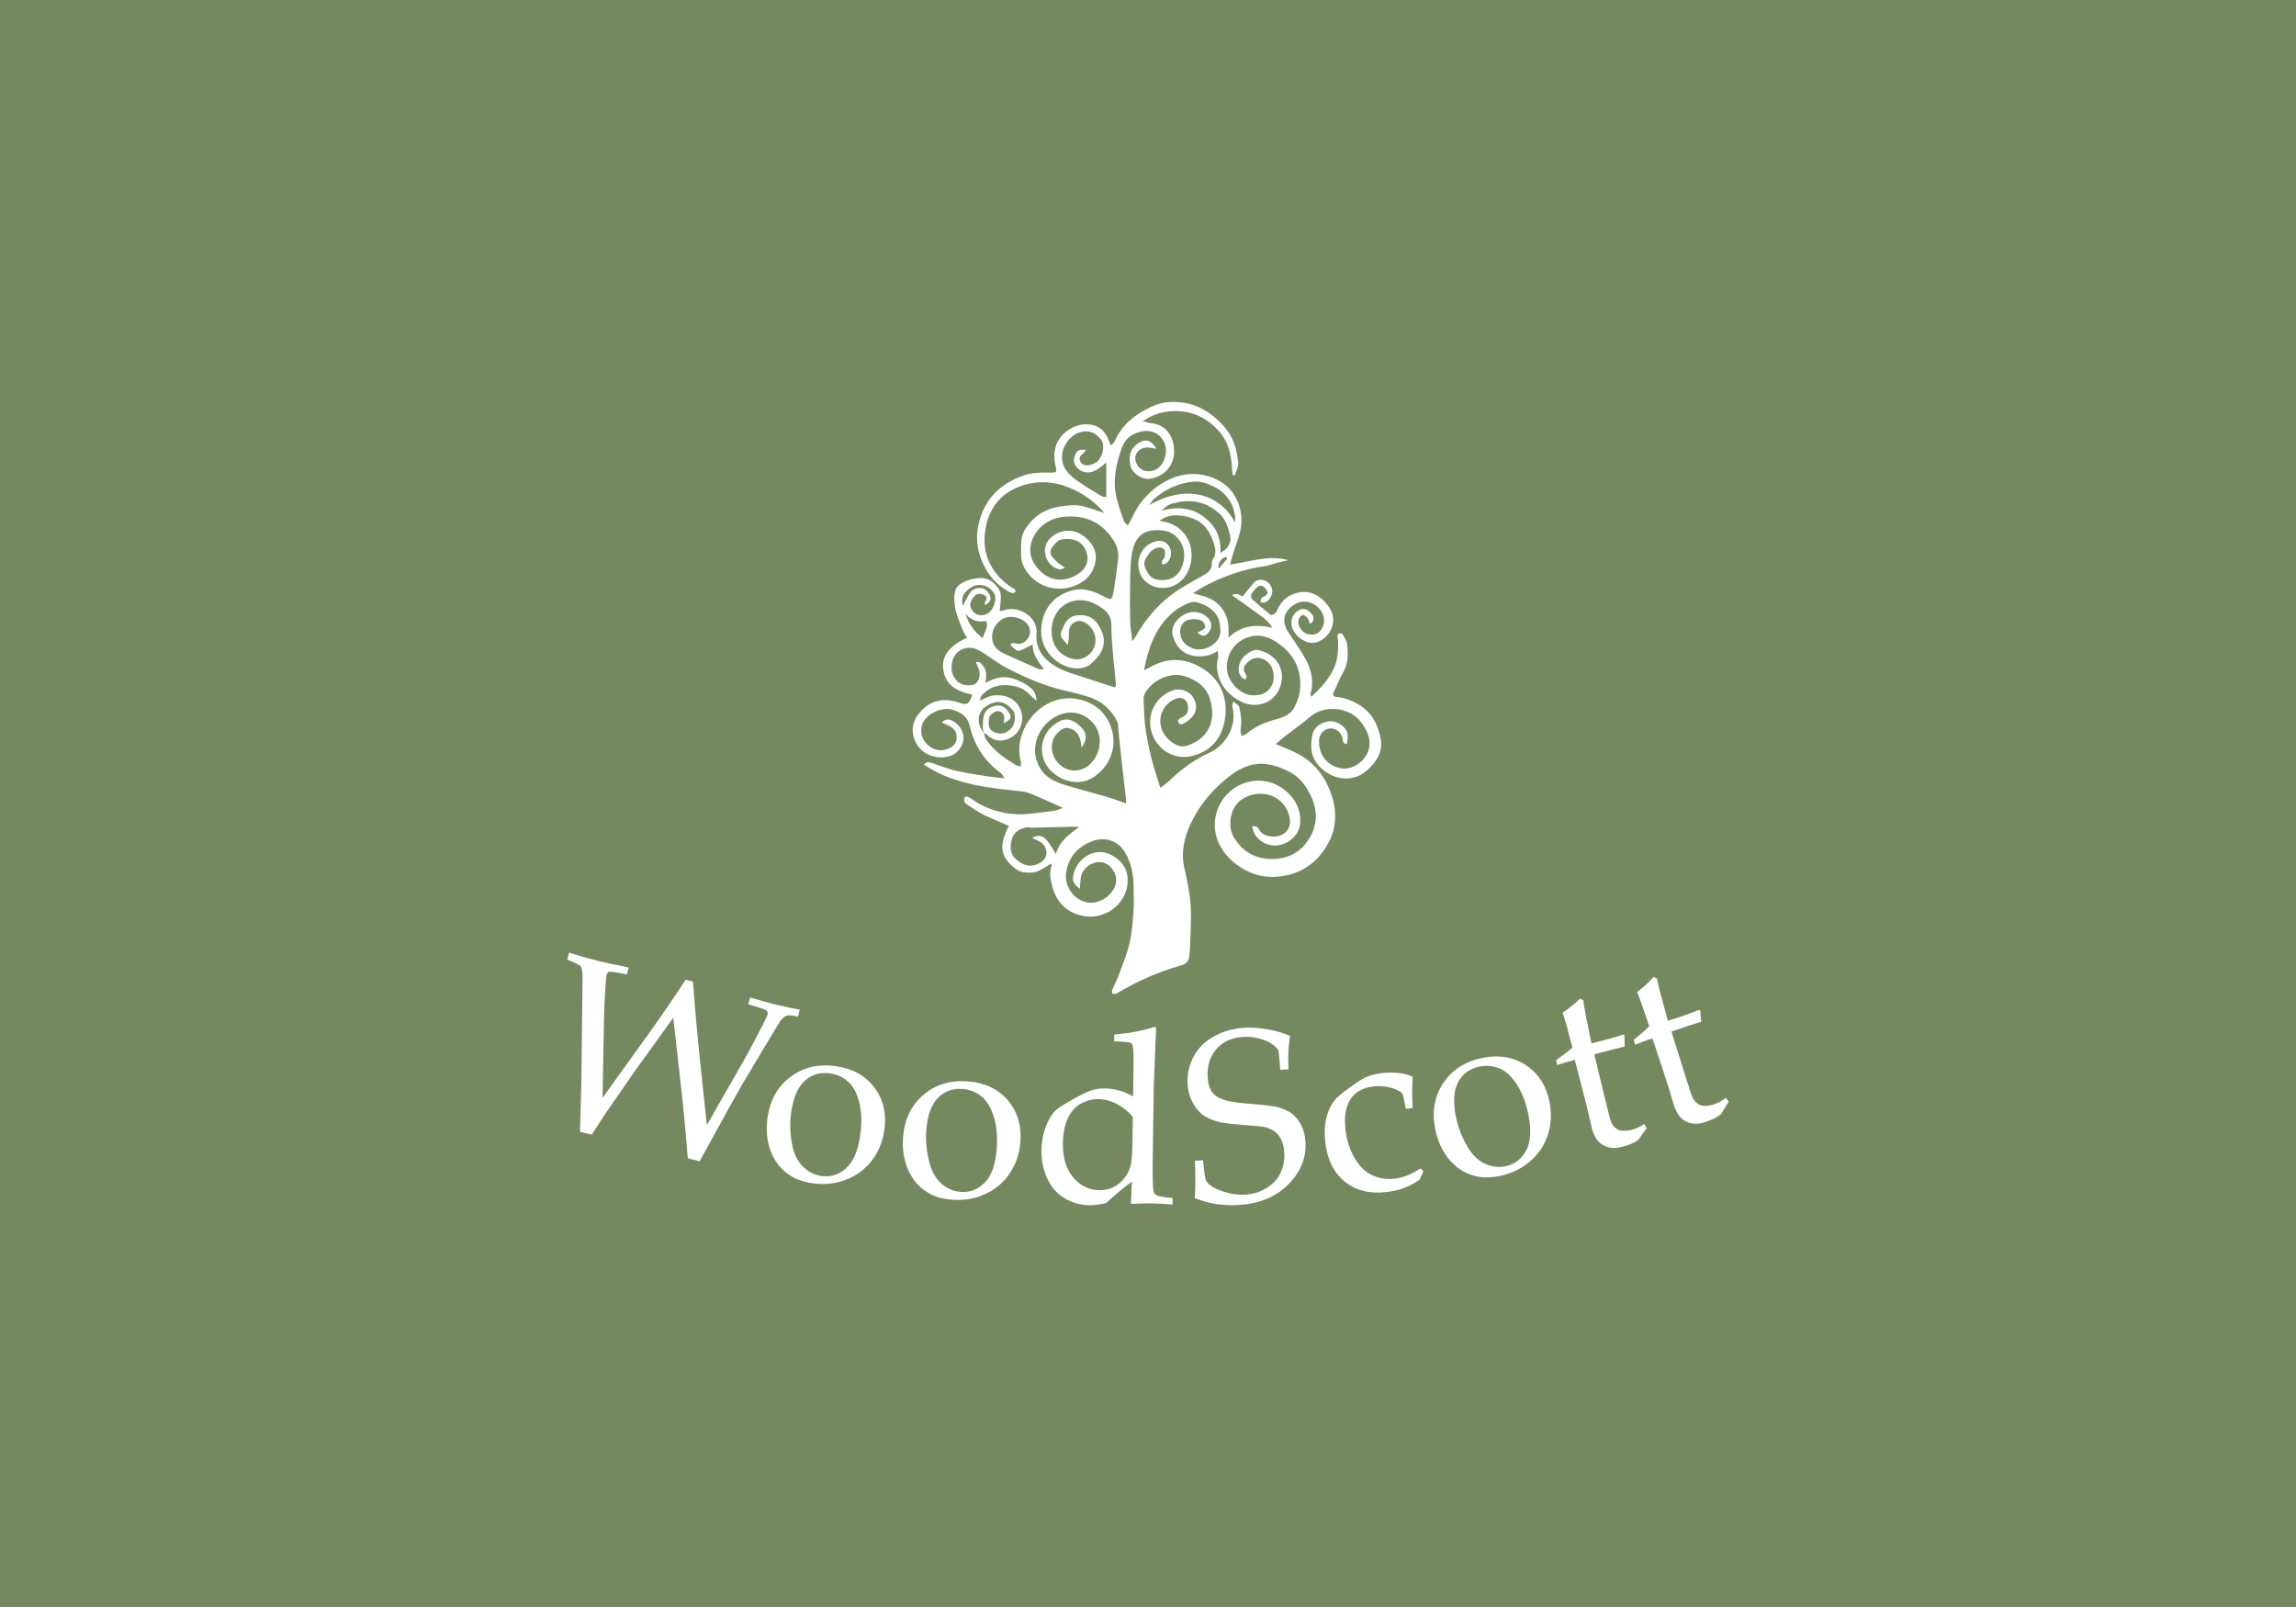 <?xml version="1.0" encoding="UTF-8"?>
<svg xmlns="http://www.w3.org/2000/svg" id="r" data-name="Woodscott" width="720" height="504" viewBox="0 0 1000 700">
  <rect id="s" data-name="Woodscott_BG" width="1000" height="700" style="fill: #758960;"/>
  <g id="t" data-name="Woodscott_Logo">
    <g id="u" data-name="lJZj6N.tif">
      <path d="M555.62,324.1c3.31,1.41,5.93,2.42,8.47,3.63,7.9,3.78,12.98,10.21,15.75,18.27,2.39,6.93,2.42,14.17-1.07,20.8-4.08,7.77-10.38,12.99-19.28,14.67-7.85,1.48-14.85-.31-21.18-5.08-8.09-6.09-11.42-15.7-7.75-24.45,5.01-11.91,19.82-15.87,29.75-7.18,4.16,3.64,6.29,8.07,5.99,13.69-.27,5.06-4.69,8.55-8.16,9.48-4.65,1.24-9.52-.78-11.78-4.81-.5-.9-.66-1.99-1.05-3.21,1.69-.23,2.49.4,3.06,1.41,1.15,2.06,3.11,2.76,5.23,3.03,5.08.63,9.69-2.98,7.81-9.33-2.88-9.73-14.06-11.7-21.04-6.45-4.51,3.39-5.97,11.29-2.96,16.19,3.65,5.94,8.82,9.27,16.1,9.4,6.91.13,12.33-2.46,16.13-7.99,4.43-6.45,4.42-13.46.9-20.32-2.1-4.08-4.9-7.7-9.22-9.82-10.04-4.94-17.42-4.64-26.43,2.55-6.85,5.46-12.58,12.14-16.33,20.3-2.86,6.22-4.3,12.48-2.71,19.35,1.21,5.26,2.35,10.62,2.71,15.99.4,6-.1,12.06-.24,18.09-.03,1.23-.2,2.46-.27,3.69-.13,2.38-1.28,3.91-3.61,4.54-9.8,2.65-18.95,6.83-27.69,11.95-.21.12-.4.38-.61.4-.56.04-1.37.2-1.62-.08-.29-.33-.28-1.17-.08-1.65.94-2.28,2.11-4.47,2.96-6.77,1.61-4.37,3.43-8.72,4.48-13.24,1.05-4.52,1.46-9.23,1.78-13.88.28-4.06.12-8.15.05-12.22-.08-4.63-1.19-9.03-3.34-13.13-3-5.74-9.1-7.8-15.15-5.33-5.51,2.25-9.07,6.03-10.6,11.91-1.65,6.37,2.22,13.13,8.64,14.53,5.45,1.19,11.83-3.08,12.79-8.56.67-3.82-2.35-8.19-6.13-8.87-4.04-.73-8.7,2.65-9.2,6.71-.19,1.51-.27,3.04-.43,4.89-3.01-2.43-3.35-3.73-2.68-6.56.86-3.62,3.07-6.22,6.09-8.02,7.45-4.43,16.15,2.06,17.21,8.24,1.93,11.34-8.69,20.21-19.17,18.12-7.29-1.45-11.62-6-13.5-13.08-.76-2.89-1.32-5.77-.22-8.71.11-.28-.11-.69-.18-1.07-6.26,4.03-6.95,4.2-11.42,3.9-2.41-.16-4.14-1.49-5.77-2.99-5.03-4.62-5.39-9.31-1.24-17.29-3.81-1.67-7.66-3.2-11.36-5.03-2.4-1.19-4.61-2.8-6.86-4.28-.5-.33-1.04-.84-1.19-1.37-.17-.6-.06-1.39.21-1.96.09-.19,1.17-.13,1.62.12,1.91,1.09,3.68,2.45,5.64,3.43,7.36,3.71,15.15,4.79,23.3,3.57,2.79-.42,5.62-.62,8.41-1.04,1.03-.16,2-.66,3.76-1.28-5.37-2.38-9.97-4.58-14.7-6.42-2.01-.78-4.31-.87-6.49-1.11-9.8-1.05-19.55-2.28-28.85-5.86-3.12-1.2-6.1-2.57-8.84-4.47-.5-.35-1.08-.57-1.78-.93,1.49-1.61,2.49-1.15,3.52-.81,3.61,1.21,7.16,2.68,10.85,3.51,5.14,1.15,10.39,1.83,15.6,2.66,1.54.25,3.11.32,5.23.53-.67-1.01-.91-1.71-1.4-2.07-7.03-5.17-11.74-12.02-13.64-20.45-.99-4.39-3.73-6.1-7.37-7.26-5.16-1.65-12.46,2.25-13.57,6.82-.87,3.6.36,6.47,2.83,8.65,2.54,2.24,5.79,2.75,9.01,1.3,1.85-.84,3.21-2.15,3.33-4.48.13-2.42-.9-4.04-2.88-5.15-1.04-.58-2.18-1-3.57-1.62,1.36-1.45,2.66-1.62,4.12-.99,3.32,1.43,5.53,4.88,5.28,8.18-.25,3.35-2.89,6.62-6.22,7.52-7.34,1.99-15.51-2.46-15.89-11.33-.09-2.16.83-4.74,2.12-6.51,4.09-5.6,9.89-8.37,18.25-5.49,3.36,1.16,4.23.63,5.58-3.55-8.11-1.68-11.92-5.08-12.66-11.29-.66-5.6,2.74-10.03,10.69-13.65-1.21.55-5.03-10.51-5.25-11.67-.56-2.86-1.04-6.42.03-9.21,1.28-3.36,7.68-4.96,10.9-5,3.4-.04,6.03,2.12,7.87,4.81.58.85.86,2.06.86,3.11,0,2.06-.27,4.13-.46,6.53.81-.18,1.58-.29,2.32-.52,5.34-1.68,12.13,1.99,13.46,7.35.21.83.35,1.72.26,2.56-.74,7.07,3.03,11.59,8.61,14.89,2.3,1.36,4.93,2.22,7.48,3.09,5.92,2,11.88,3.87,18.01,5.86.16-.38.51-.81.47-1.21-.39-4.29-.91-8.56-1.26-12.85-.35-4.29-.76-8.59-.73-12.89.02-3.48-1.33-5.83-4.17-7.67-2.42-1.57-4.88-2.94-7.76-3.28-9.75-1.13-15.77,7.7-13.73,16.67.97,4.29,3.66,7.17,7.89,8.55,4.52,1.47,9.03-.9,10.49-5.51,1.36-4.31-1.32-9.37-5.61-10.62-2.29-.66-5.03,1.05-5.53,3.63-.23,1.19-.05,2.46-.13,3.69-.05.79-.24,1.57-.45,2.94-1.77-1.97-3.72-3.47-2.83-5.69,1.25-3.13,2.5-6.65,6.68-7.13,5.43-.63,8.34,1.58,10.6,6.15,3.22,6.51-.18,11.49-4.65,15.19-3.32,2.74-9.59,2.1-13.84-.87-6.15-4.3-8.5-10.33-7.2-17.37,1.17-6.36,5-11.03,11.4-13.43,5.2-1.95,9.85-.91,14.46,1.55.11.06.22.11.33.16,4.28,2.2,4.34,2.21,5.15-2.68.69-4.24,1.26-8.51,1.8-12.77.4-3.17-.31-6.07-2.08-8.79-5.29-8.16-12.91-11.13-22.27-9.98-6.77.83-11.95,5.5-13.54,11.52-.97,3.67,0,6.97,2.08,9.79,4.46,6.07,11.19,7.93,18.22,3.61,3.51-2.15,5.01-5.48,3.99-9.14-1.13-4.04-4.19-6.33-8.49-6.22-1.42.04-3.24.1-4.16.94-4.22,3.84-4.13,5.58-.38,9.02.96.88,2.13,1.54,3.54,2.54-.88.34-1.42.74-1.93.71-5.03-.26-8.47-6.9-6.07-11.4,2.74-5.14,10.33-7.44,15.98-3.18,3.48,2.62,5.97,6.11,5.32,10.74-.7,4.96-3.47,8.53-8.17,10.62-7.92,3.52-15.85,1.03-20.33-3.94-2.47-2.75-4.08-5.83-3.96-9.66.12-3.55-.39-7.12,1.66-10.43,3.61-5.85,8.74-9.14,15.49-10.13,3.55-.52,7.08-.96,10.59.07,2.67.78,5.29,1.71,8.58,2.79-3.84-4.51-8.03-7.57-12.77-9.91-6.87-3.41-14.15-4.51-21.54-2.5-9.51,2.59-15.56,9.04-17.39,18.68-2.09,11.01,2,19.78,11.22,26.13.4.28.99.33,1.3.67.28.29.52.95.37,1.23-.18.32-.82.62-1.21.56-.7-.12-1.38-.44-2.01-.8-4.17-2.37-7.44-5.73-9.74-9.86-3.26-5.85-4.57-12.14-3.15-18.85,2.33-11.01,9.1-17.97,19.54-21.64,3.68-1.29,7.47-1.41,11.31-1.33,3.42.07,3.46-.02,2.72-3.22-2.05-8.82,2.85-14.61,8.51-16.85,5.47-2.16,12.33-1.01,14.77,6.19.19.57.44,1.12.8,2.05.68-.64,1.35-.99,1.58-1.53,3.25-7.6,9.22-12.16,16.53-15.51,5.25-2.41,10.82-2.3,15.9-1.12,6.08,1.41,11.25,5.26,15.55,10.13,3.98,4.51,5.36,9.91,5.97,15.56.19,1.75-.92,3.64-1.44,5.47-.3-.02-.61-.04-.91-.06-.12-1-.3-2.01-.35-3.01-.31-5.89-1.56-11.46-5.6-16.02-4.97-5.61-11.02-8.78-18.72-8.87-5.11-.06-9.65,1.08-14.54,4.39,1.53.4,2.37.75,3.22.83,6.97.62,10.23,5.49,10.43,12.12.19,6.28-4.37,11.33-10.66,12.14-3.43.45-7.76-2.37-8.42-5.84-.67-3.5-.39-6.8,2.94-9.26,3.34-2.46,5.85-2.13,8.49,2.02-1.25-.2-2.11-.29-2.95-.47-2.74-.59-5.7,1.16-6.26,3.71-.54,2.45,1.48,5.83,3.97,6.35,2.25.47,4.39.19,6.24-1.43,2.96-2.58,4.01-7.69,2.2-11.19-1.92-3.73-5.68-5.42-9.92-4.46-3.97.9-6.87,2.96-8.35,6.99-2.6,7.07-4.11,14.24-2.41,21.71.79,3.47,2.07,6.82,3.22,10.2.21.63.88,1.1,1.71,2.07.8-1.47,1.49-2.57,2.03-3.74,2.58-5.63,6.38-10.23,11.48-13.73,6.91-4.74,14.65-6.42,22.49-3.73,7.05,2.42,11.82,7.5,13.25,15.49,1.03,5.74-.83,10.63-2.64,15.72-.73,2.05-1.26,4.18-2.09,6.96,8.82-1.19,16.9-4.36,25.42-1.9-1.69.39-3.38.76-5.06,1.19-1.67.43-3.29,1.11-4.98,1.35-9.24,1.3-17.9,4.31-26.15,8.6-1.58.82-3.05,1.84-5.27,3.2,1.56.49,2.29.79,3.04.95,5.31,1.11,9.27,3.93,11.37,9.03.55,1.33.8,2.82.96,4.26.16,1.45.04,2.92.04,5.18,5.63-5.43,11.86-5.97,19.06-4.34-2.18-3.81-5.51-5.44-8.34-7.57-2.91-2.2-5.94-4.24-9.27-6.61,2.36-1.47,3.69.57,4.86.42,1.69-2.1,3.12-4.02,4.69-5.81,1.42-1.62,3.32-1.52,5.12-.85,1.68.63,3.11,3.16,2.95,4.78-.22,2.21-1.71,4.27-3.59,4.73-.49.12-1.09-.24-1.65-.38.21-.61.34-1.27.66-1.82.14-.25.69-.24.99-.43,1.7-1.07,1.88-1.79.83-3.23-1.31-1.79-2.56-2.08-3.98-.78-.72.66-1.3,1.48-1.92,2.25-.83,1.01-.87,2.17.05,3.01,2.54,2.31,5.15,4.54,7.85,6.65.33.26,1.66-.25,2.11-.76.71-.81,1.04-1.95,1.6-2.9,1.28-2.15,2.91-3.89,5.27-4.98,7.61-3.52,14.03.55,17.31,6.73,2.87,5.41-.75,12.51-6.69,13.99-4.59,1.14-11.42-4.17-10.44-9.63.4-2.27,1.67-3.77,3.72-4.72,1.99-.91,3.36.3,4.61,1.44,1.17,1.06,1.58,2.5.72,4.02-.15.26-.57.37-1.11.69-.32-.89-.42-1.8-.91-2.37-.57-.67-1.6-1.55-2.21-1.41-.73.18-1.53,1.25-1.77,2.09-.71,2.51,1.75,5.9,4.4,6.31,2.39.37,4.35-.17,5.69-2.42,1.41-2.37,1.31-4.82.12-7.05-2.13-3.99-7.35-6.24-11.68-3.71-5,2.92-6.14,7.46-3.07,12.18,2.61,4.02,5.48,7.9,7.75,12.1,2.51,4.64,3.47,9.71,1.97,14.99-.05.19.13.44.35,1.11,1.07-1.02,2.04-1.87,2.93-2.81,3.96-4.15,7.45-8.62,8.39-14.48.37-2.27.31-4.61.37-6.92.02-.72-.3-1.46-.28-2.18.01-.42.33-1.13.61-1.19.51-.11,1.43,0,1.61.33.81,1.49,1.87,3.05,2.03,4.66.42,4.17.43,8.33-1.91,12.19-1.46,2.41-2.4,5.13-3.65,7.67-1.02,2.08-.88,2.6,1.38,2.86,3.63.43,6.84,1.78,9.91,3.75,3.25,2.08,5.54,4.93,7,8.39,3.34,7.93,2.95,13.31-3.95,19.65-7.36,6.77-17.63,3.35-22.25-3.23-2.59-3.7-2.46-7.75-1.81-11.72.53-3.25,3.1-5.33,6.31-6.1,2.84-.69,5.4.39,7.45,2.34,2.22,2.12,1.88,4.74,1.33,7.48-1.96-.38-1.64-1.66-1.89-2.67-.94-3.79-5.06-5.45-8.08-3.2-2,1.49-2.27,3.89-2.07,6.03.6,6.41,5.36,9.93,10.26,10.42,4.66.46,10.1-3.44,11.35-8.39,1.16-4.57-.8-8.48-3.52-11.99-4.96-6.39-15.77-7.62-22.23-2.01-3.43,2.98-7.2,5.57-10.8,8.37-1.24.97-2.39,2.04-4.05,3.45ZM428.48,319.22c-.15-.84-.45-1.69-.42-2.53.07-1.81-.02-3.72.54-5.38.81-2.39,3-3.53,5.38-3.92,2.09-.35,3.78.53,5.02,2.36,1.83,2.7,1.7,3.33-1.79,5.37.05-1.09.22-2.03.12-2.93-.19-1.62-1.68-2.7-3.11-2.41-1.67.34-3.35,1.82-3.5,3.39-.27,2.9-.08,4.49,1.83,5.51,2.78,1.48,5.46,1.11,7.93-1.44,1.64-1.7,2.17-6.11.61-7.89-3.56-4.07-7.16-4.86-11.98-1.42-3.57,2.54-3.75,7.67-.6,11.27.29.91.4,1.94.9,2.71,3.21,5.03,8,8.28,12.97,11.3.56.34,1.3.38,2.23.63,0-.91.13-1.52-.02-2.07-3.43-12.99,7.23-27.27,20.52-27.58,6.79-.16,15.42,3.01,18.8,12.61,2.37,6.74.82,14.46-5.25,19.9-2.89,2.59-6.35,4.29-10.42,3.95-4.04-.33-7.39-1.93-10.42-4.83-5.74-5.49-5.09-14.56.36-19.35,4.94-4.34,8.73-3.98,13.05.73,2.29,2.5,2.22,5.15-.16,8.52-.24-1.45-.31-2.65-.64-3.77-.67-2.26-2.13-3.91-4.41-4.63-2.34-.75-4.02.49-5.54,2.08-3.5,3.68-3.06,9.73,1,13.59,3.84,3.66,9.95,3.47,13.61-.45,2.62-2.79,3.93-5.9,3.91-9.96-.04-6.82-6.31-12.36-12.72-12.2-10.61.26-19.74,12.99-13.35,24.11,2.52,4.38,6.65,6.1,11.02,7.45,5.87,1.82,11.85,3.32,17.75,5.05,2.87.85,5.68,1.93,8.8,3-.05-.95-.04-1.66-.12-2.36-.61-5.37-1.27-10.74-1.86-16.11-.49-4.4-.91-8.8-1.38-13.2-.14-1.34,0-2.85-.56-3.99-2.5-5.07-6.46-8.71-11.81-10.56-3.6-1.24-7.33-2.1-11.05-2.96-8.82-2.05-17.08-5.58-25.06-9.74-3.9-2.03-7.4-4.83-11.16-7.14-1.32-.81-2.85-1.56-4.35-1.73-3.65-.41-6.71,1.55-7.98,4.69-1.51,3.74-.67,7.84,2.09,10.2,1.84,1.57,5.96,1.95,7.65.69,1.82-1.35,2.3-4.41,1.1-7.1-.31-.71-.63-1.41-.96-2.15,1.78-.74,2.27.63,2.94,1.33,1.97,2.03,1.63,4.67,1.22,7.65,4.55-2.64,8.72-3.38,13.4-1.46,5.92,2.42,8.97,5.08,8.76,9.12-1.06-.95-2.01-1.7-2.84-2.57-1.85-1.95-4.13-3.19-6.69-3.72-5.38-1.13-10.32-.28-14.22,3.96-.45.49-.54,1.32-.93,2.36,5.35-2.41,5.44-2.44,8.53-2.33,7.89.29,12.43,8.13,8.64,14.97-2.17,3.92-9.17,7.13-13.88,2.28-.4-.41-1.02-.6-1.53-.89ZM498.23,292c1.45-.74,2.21-1.1,2.95-1.51,7.58-4.25,15.13-3.85,22.4.55,8.32,5.04,12.1,14.29,9.4,24.73-1.89,7.31-6.8,11.94-14.11,13.6-7.83,1.79-15.54-3.21-17.49-11.13-2.02-8.23,2.85-15.4,9.76-17.62,2.94-.94,6.75.38,8.39,2.97,2.58,4.07,1.59,8.02-2.68,10.72-1.13.72-2.54,2-3.52.51-.96-1.45,1.02-2.1,1.92-2.57,2.22-1.17,2.39-3.01,2.09-5.04-.39-2.66-2.69-3.84-5.19-2.88-7.57,2.93-9.36,12.77-2.55,18.34,1.91,1.56,4.43,3.03,7.18,2.2,9.8-2.98,13.32-11.48,9.95-21.11-1.68-4.8-5.58-7.44-10.44-9.13-6.29-2.19-14.45,1.52-17.64,7.45-.34.63-.6,1.4-.57,2.09.17,4.05.21,8.13.72,12.14.56,4.39,1.41,8.76,2.47,13.06,1.1,4.48,2.59,8.87,4.06,13.8,1.51-1.13,2.67-1.8,3.59-2.71,5.33-5.22,11.29-9.64,18.04-12.7,6.98-3.16,11.98-11.82,9.8-19.87-.14-.5.15-1.12.34-2.4,1.19,1.05,2.41,1.61,2.61,2.42.55,2.22.9,4.55.89,6.83-.01,1.89-.74,3.77.25,5.85.86-.4,1.62-.58,2.14-1.03,3.92-3.4,8.6-5.12,13.52-6.45,3.15-.85,6.07-2.3,7.49-5.49.9-2.01,1.83-4.11,2.11-6.26,1.03-8.06-1.54-14.96-7.91-20.02-4.68-3.72-9.88-6-16.08-3.18-5.16,2.35-8.3,7.73-7.69,13.83.47,4.65,5.14,9.96,9.86,10.74,1.85.3,4.04.19,5.74-.53,4.21-1.8,5.73-6.34,4.08-10.91-1.31-3.62-5.32-5.72-8.63-4.26-1.27.56-2.47,1.67-3.27,2.83-1.04,1.5-.19,3.03.66,4.47.21.36-.17,1.07-.28,1.61-.52-.2-1.19-.26-1.54-.63-1.89-1.93-2.07-4.65-.61-7.53,1.22-2.42,5.24-5.11,7.43-4.65,8.74,1.83,12.62,9.57,9.28,17.05-2.73,6.11-9.66,8.38-15.89,5.78-6.59-2.74-13.11-10.52-10.72-19.63.19-.72-.08-1.56-.17-2.81-3.14,2.17-6.28,2.56-9.51,2.28-5.81-.49-8.98-4.57-10.05-8.92-.95-3.88,1.49-6.99,4.21-8.76,3.33-2.17,7.05-2.06,10.06.13,2.95,2.14,3.27,5.46.75,7.86-1.26,1.2-2.57,1.06-4.39-.63.63-.26,1.21-.41,1.68-.72.67-.44,1.76-.96,1.79-1.5.04-.84-.43-1.96-1.07-2.54-1.68-1.53-6.33-1.31-8.03.17-1.87,1.64-2.3,4.58-1.29,7.08.97,2.41,2.85,3.64,5.1,4.51,4.6,1.76,11.98-2.02,11.95-7.55-.03-5.92-2.27-9.54-8.08-11.85-1.71-.68-3.47-1.3-5.38-.54-2.77,1.1-5.3,2.48-7.57,4.5-7.29,6.48-10.38,14.97-12.3,24.97ZM504.95,226.88c1.84.4,3.33.52,4.64,1.05,11.45,4.64,11.67,18.78,4.82,25.09-4.66,4.28-11.68,4.01-15.89-.13-4.43-4.36-3.94-14.68,4.9-17.1,2.62-.72,4.97.41,6.13,2.84,1.1,2.31.29,5.53-1.82,6.9-.43.28-1.07.25-1.61.36,0-.55-.16-1.16.02-1.64.21-.55.99-.94,1.07-1.46.16-1.14.42-2.56-.09-3.42-.4-.66-2.05-1.1-2.91-.84-1.32.4-2.86,1.22-3.56,2.33-1.16,1.84-3.04,3.55-1.92,6.31,1.08,2.67,2.42,4.92,5.47,5.36,7.01,1.01,10.36-2.91,11.44-8.75,1.02-5.52-2.69-11.82-8.77-12.64-8.39-1.14-12.42,2.21-13.8,9.7-.71,3.85-.76,7.84-.85,11.77-.13,5.92-.13,11.86,0,17.78.06,2.74.58,5.48.97,8.94.77-1.1,1.15-1.54,1.43-2.04,4.91-8.77,11.48-15.99,20.07-21.26,2.94-1.8,5.94-3.5,8.97-5.15,2.26-1.23,4.23-2.55,4.14-5.55-.02-.69.31-1.45.68-2.06,1.1-1.86,1.02-3.91.45-5.75-2.33-7.46-5.6-11.89-15.08-12.97-3.04-.35-6.01.17-8.88,2.36ZM473.03,195.97c-.61.74-.85,1.16-1.2,1.44-1.26.99-2.18,2.08-1.2,3.75.79,1.36,2.35,1.91,4.21,1.37,1.04-.3,2.15-.71,2.96-1.39,2.47-2.07,3.57-7.13,1.9-9.42-2.3-3.16-5.34-4.63-9.35-3.42-4.22,1.28-7.57,5.82-7.78,10.3-.24,5.09,2.87,8.18,6.6,10.81,2.51,1.76,5.12,3.41,7.77,4.96,1.4.82,2.67,2.04,4.88,2.22v-14.89s-.15-.09-.21-.04c-.86.68-1.68,1.39-2.55,2.05-3.52,2.7-7.03,2.77-9.73.22-1.6-1.51-2.02-3.7-1.09-5.76.94-2.09,1.71-2.5,4.79-2.2ZM459.85,372.01c1.72-5.85,6.05-8.69,10.15-11.83-2.51-.17-4.83,0-7.16.06-4.54.13-9.09.21-13.63.29-.72.01-1.49-.29-2.17-.14-3.07.67-5.67,2.22-6.44,5.42-.76,3.19-.69,6.45,2.26,8.8,2.65,2.11,5.52,3.25,8.91,1.84,2.72-1.13,4.08-2.91,3.98-5.18-.11-2.5-1.7-4.43-4.34-5.38-.6-.21-1.14-.58-1.91-.99,4.21-1.92,5.96-.72,10.35,7.12ZM449.76,280.72c-1.27.64-2.22,1.12-3.17,1.61-3.3,1.68-3.51,1.63-6.53-1.41.77-1.3,1.84-.69,2.91-.53,2.22.32,3.83-.9,4.91-2.61,1.05-1.65.93-3.58.01-5.28-1.46-2.71-6.06-4.39-9.38-3.6-3.3.79-6,4.07-6.35,7.33-.44,4.01,1.37,6.66,4.79,8.28,5.11,2.41,10.29,4.67,15.46,6.94.47.2,1.1.03,2.34.03-2.71-3.39-5.01-6.42-4.99-10.75ZM537.86,227.52c.04-.83.21-1.68.1-2.49-.82-5.9-3.93-10.38-9.18-13.02-2.57-1.29-5.66-2.43-8.43-2.25-6.65.43-12.59,3.22-17.7,7.55-.84.71-1.37,1.79-2.04,2.7,16.15-9.35,30.78-4.77,37.24,7.51ZM531.51,240.9c3.68-2.15,4.99-4.74,4.19-7.88-.83-3.3-1.85-6.69-4.47-9.15-5.21-4.89-11.42-6.48-18.35-5.05-3.94.81-4.38,1.16-7.01,3.63,6.64-1.85,12.6-1.39,17.78,2.24,5.26,3.69,8.4,8.82,7.86,16.21ZM428.83,263.56c.23-1.06.2-1.47.39-1.72.78-1,.62-1.95-.36-2.52-.78-.45-1.85-.85-2.68-.68-2.03.42-3.96,3.59-3.54,5.43.55,2.43,2.71,4.1,5.12,3.9,2.5-.2,4.01-1.73,4.93-3.91.94-2.24,1.38-4.48-.43-6.59-2.08-2.44-5.72-3.4-8.31-2.13-4.1,2.01-5.6,4.94-4.61,8.62.94-1.77,1.86-3.77,3.04-5.61,1.26-1.98,3.29-2.45,5.52-2.1,1.32.2,3.29,2.41,3.48,3.91.19,1.53-.53,2.51-2.54,3.4ZM428.05,278.01c.59-2.83,2.7-4.71,1.4-7.55-3.6.77-6.59-.19-8.94-3.2,1.24,4.27,3.54,7.65,7.54,10.75ZM534.6,243.29c-.27-.24-.53-.48-.8-.72-2.19.85-3.3,2.48-3.04,5.17,1.28-1.48,2.56-2.97,3.84-4.45Z" style="fill: #fff;"/>
    </g>
    <g>
      <path d="M252.62,492.97l.6-22.21.5-44c.02-3.11-.23-5.02-.73-5.73-.5-.71-2.47-1.71-5.91-2.99l.75-3.03c5.59,1.67,9.84,2.86,12.74,3.57,2.59.64,7.01,1.59,13.24,2.84l-.75,3.03c-4.49-.93-7.1-1.3-7.82-1.13-.5.13-.83.55-1.01,1.25-.22.88-.38,2.42-.5,4.65-.38,6.31-.58,10.31-.61,12.02l-.7,36.98,20.15-28c5.28-7.35,10.62-15.16,16.02-23.44l3.23.8c.74,10.33,1.5,19.22,2.27,26.67l3.75,35.88,16.03-28.05c2.85-5.02,5.64-10.28,8.4-15.78,1.26-2.51,1.94-3.97,2.04-4.37.17-.71,0-1.29-.5-1.76-.51-.46-3.14-1.35-7.89-2.67l.75-3.03c5.13,1.52,8.71,2.52,10.73,3.02,2.09.51,5.72,1.29,10.9,2.31l-.75,3.03c-2.33-.54-3.94-.69-4.82-.44-.88.25-1.72.88-2.51,1.9-.79,1.02-3.3,5.12-7.54,12.29l-9.41,15.75c-.92,1.56-2.92,5.12-6.01,10.69l-12.54,22.8-5.15-1.27c-1-12.04-1.83-21.11-2.51-27.21l-3.83-34.02-16.21,22.49-10.39,14.97c-1.43,2.04-2.68,3.87-3.74,5.48-1.06,1.62-2.78,4.27-5.16,7.98l-5.1-1.26Z" style="fill: #fff;"/>
      <path d="M334.32,486.64c1.15-7.69,4.54-13.59,10.16-17.71,5.62-4.12,12.25-5.61,19.91-4.46,7.21,1.08,12.73,4.23,16.58,9.44,3.85,5.21,5.24,11.4,4.16,18.57-.75,5.01-2.61,9.42-5.56,13.22-2.96,3.8-6.74,6.56-11.35,8.27-4.61,1.71-9.47,2.18-14.58,1.41-3.98-.6-7.25-1.77-9.81-3.53-2.56-1.75-4.55-3.77-5.96-6.05-1.41-2.28-2.4-4.55-2.98-6.82-1.02-3.98-1.21-8.09-.57-12.35ZM344.62,484.29c-.63,4.22-.58,8.62.18,13.18.75,4.57,2.31,8.06,4.67,10.46,2.36,2.41,5.1,3.85,8.22,4.31,3.98.6,7.55-.48,10.7-3.24,3.15-2.76,5.22-7.41,6.2-13.96.82-5.46.73-10.29-.27-14.49-1-4.2-2.61-7.3-4.84-9.31-2.23-2-4.83-3.23-7.82-3.67-4.22-.63-7.87.38-10.96,3.04-3.08,2.66-5.11,7.22-6.08,13.67Z" style="fill: #fff;"/>
      <path d="M393.33,495.19c.64-7.75,3.62-13.86,8.95-18.35,5.33-4.49,11.85-6.41,19.56-5.78,7.26.6,12.99,3.37,17.18,8.31,4.19,4.94,5.98,11.03,5.39,18.25-.42,5.05-1.97,9.57-4.67,13.56-2.7,3.99-6.29,6.99-10.77,9.01-4.48,2.02-9.3,2.81-14.45,2.39-4.01-.33-7.35-1.29-10.03-2.86-2.67-1.58-4.79-3.46-6.35-5.64-1.56-2.18-2.7-4.38-3.42-6.6-1.28-3.9-1.74-8-1.39-12.28ZM403.45,492.16c-.35,4.25,0,8.64,1.06,13.14,1.06,4.51,2.84,7.89,5.35,10.13,2.51,2.24,5.34,3.49,8.49,3.75,4.01.33,7.5-.98,10.46-3.94,2.96-2.96,4.71-7.74,5.26-14.35.45-5.5.04-10.31-1.24-14.44-1.28-4.13-3.1-7.11-5.45-8.96-2.35-1.85-5.04-2.9-8.04-3.14-4.25-.35-7.83.9-10.73,3.76-2.9,2.86-4.62,7.54-5.15,14.04Z" style="fill: #fff;"/>
      <path d="M485.26,453.63l.04-2.97c3.86-.36,7.12-.81,9.78-1.34,2.66-.53,5.27-1.2,7.81-2l.67.48c-.18,2.95-.42,8.64-.71,17.06l-.33,8.32-.47,32.58c-.05,3.54-.03,6.6.05,9.19s.28,4.13.58,4.64c.3.51.82.92,1.54,1.24.72.32,2.89.67,6.49,1.03l-.04,2.81c-4.23-.3-7.21-.47-8.95-.49-1.49-.02-4.55.06-9.16.23.14-2.39.27-5.62.4-9.68-1.4.99-3.29,2.47-5.66,4.45-2.37,1.98-4.23,3.6-5.56,4.87-2.79.65-5.24.96-7.35.94-3.92-.06-7.51-1.08-10.78-3.07-3.27-1.99-5.77-4.84-7.5-8.57-1.73-3.72-2.57-7.89-2.5-12.5.05-3.47.64-6.75,1.78-9.84,1.14-3.09,2.55-5.47,4.24-7.15.95-.96,3.11-2.4,6.46-4.33,3.36-1.93,6.08-3.32,8.15-4.18,2.08-.85,4.33-1.26,6.76-1.23,2.19.03,4.32.33,6.42.9,2.09.57,4.12,1.42,6.08,2.56l.2-13.69c.07-4.82-.1-7.76-.5-8.8-.13-.38-.39-.66-.77-.84-.69-.32-3.08-.53-7.17-.62ZM493.38,486.49c-2.32-2.64-4.77-4.57-7.33-5.81-2.57-1.23-5.1-1.87-7.6-1.9-2.85-.04-5.48.65-7.89,2.07-2.41,1.42-4.28,3.6-5.58,6.53-1.31,2.93-1.99,6.46-2.05,10.59-.09,6.35,1.42,11.33,4.52,14.95,3.11,3.62,6.88,5.46,11.32,5.52,2.32.03,4.41-.42,6.27-1.37,1.85-.95,3.49-2.34,4.9-4.2,1.41-1.85,2.33-3.92,2.74-6.21.3-1.52.49-5.28.58-11.29l.13-8.9Z" style="fill: #fff;"/>
      <path d="M520.31,521.82c.38-3.36.42-8.76.14-16.22l3.53-.19c.44,5.05.88,8.02,1.33,8.92.45.9,1.46,1.83,3.04,2.78,1.58.96,3.67,1.78,6.28,2.46,2.61.68,5.11.96,7.5.83,3.5-.18,6.68-1.16,9.54-2.92,2.86-1.77,4.9-3.99,6.11-6.68,1.21-2.69,1.74-5.52,1.59-8.5-.12-2.29-.56-4.24-1.33-5.87-.76-1.63-1.87-2.92-3.3-3.86-1.44-.95-3.19-1.58-5.26-1.89-1.29-.14-3.88-.35-7.75-.63-3.87-.28-7.17-.65-9.91-1.09-3.66-.92-6.38-2.08-8.16-3.48-1.78-1.4-3.26-3.28-4.44-5.66-1.19-2.37-1.85-4.96-2-7.76-.21-4.09.65-8,2.59-11.73,1.94-3.73,4.95-6.72,9.02-8.94,4.07-2.23,8.55-3.47,13.43-3.73,2.94-.16,6.18.07,9.7.68,3.52.61,6.83,1.58,9.93,2.93-.37,2.21-.61,4.26-.72,6.16-.11,1.9-.12,4.69-.03,8.37l-3.53.19c-.38-5.33-.69-8.23-.93-8.71-.93-1.2-2.17-2.27-3.71-3.19-3.67-1.82-7.45-2.63-11.33-2.43-5.02.27-8.96,2.01-11.79,5.23-2.84,3.22-4.13,7.27-3.87,12.16.16,2.94.81,5.19,1.97,6.74,1.16,1.55,3.15,2.74,5.97,3.57,1.94.56,5.09,1.01,9.45,1.35,4.36.34,8.29.75,11.79,1.23,3.31.8,5.78,1.82,7.41,3.07s3,2.93,4.12,5.04c1.12,2.11,1.75,4.62,1.91,7.53.36,6.89-2.18,13.05-7.63,18.47-5.45,5.43-12.71,8.38-21.79,8.85-6.86.36-13.15-.66-18.87-3.07Z" style="fill: #fff;"/>
      <path d="M619.95,510.18l-1.67,3.7c-2.23,1.55-4.48,2.75-6.74,3.6-2.26.85-4.86,1.45-7.79,1.78-7.24.83-13.26-.69-18.05-4.56-4.79-3.87-7.62-9.61-8.49-17.23-.46-4.03-.28-7.61.53-10.72.81-3.11,1.97-5.58,3.48-7.39,1.01-1.27,3-2.99,5.98-5.16,2.98-2.17,5.08-3.59,6.3-4.26,2.23-1.27,4.98-2.09,8.26-2.46,3.1-.36,5.93-.35,8.49.02,1.63.23,3.3.74,4.99,1.53-.11,2.7-.17,4.74-.19,6.13-.02,1.38.04,3.88.18,7.5l-2.95.34c-.59-3.32-1.03-5.38-1.34-6.19-.2-.5-.56-.93-1.09-1.29-1.35-.82-3.04-1.48-5.07-1.96-2.03-.48-4.2-.59-6.51-.33-2.89.33-5.34,1.21-7.32,2.64-1.98,1.43-3.42,3.51-4.29,6.23-.88,2.72-1.1,5.99-.66,9.82.54,4.69,1.85,8.84,3.94,12.44,2.09,3.6,4.65,6.11,7.7,7.53s6.32,1.92,9.84,1.52c1.76-.2,3.45-.61,5.07-1.23,1.62-.62,3.67-1.69,6.16-3.19l1.24,1.22Z" style="fill: #fff;"/>
      <path d="M625.02,491.45c-1.41-7.64-.13-14.33,3.84-20.05,3.97-5.72,9.76-9.29,17.37-10.69,7.17-1.32,13.42-.15,18.75,3.53,5.34,3.67,8.66,9.08,9.98,16.21.92,4.98.6,9.75-.96,14.31-1.56,4.56-4.24,8.4-8.04,11.51-3.8,3.12-8.24,5.15-13.33,6.08-3.96.73-7.43.68-10.42-.14-2.99-.82-5.53-2.09-7.61-3.78-2.08-1.7-3.76-3.52-5.03-5.48-2.26-3.43-3.77-7.26-4.55-11.49ZM633.99,485.88c.77,4.2,2.26,8.33,4.46,12.41,2.2,4.07,4.8,6.87,7.82,8.38,3.01,1.51,6.07,1.98,9.18,1.4,3.96-.73,6.98-2.91,9.06-6.54,2.08-3.63,2.52-8.7,1.32-15.22-1-5.43-2.66-9.96-4.97-13.61-2.31-3.65-4.85-6.06-7.61-7.22-2.75-1.17-5.62-1.48-8.59-.93-4.2.77-7.32,2.92-9.37,6.44-2.05,3.52-2.48,8.48-1.3,14.9Z" style="fill: #fff;"/>
      <path d="M678.27,463.94l-.55-2.12c3.03-2.14,5.41-3.97,7.13-5.49-2.06-8-3.48-13.08-4.25-15.24,3.18-2.11,5.69-4.13,7.52-6.07l1.47.7c.35,2.89,1.53,9.14,3.54,18.76,2.7-.66,4.31-1.06,4.85-1.2.3-.08,2.02-.56,5.17-1.44,1.74-.48,3.03-.89,3.88-1.21l.44.26.15,4.96c-2.13.51-4.08,1-5.86,1.46-1.78.46-4.25,1.11-7.4,1.96l4.98,20.59c1.19,5.03,1.99,8.01,2.41,8.95.42.93.96,1.7,1.61,2.3.66.6,1.42,1.02,2.29,1.26.87.24,2.24.25,4.12.01,1.38-.35,2.48-.7,3.31-1.04.83-.34,1.83-.91,3.02-1.72l1.11,1.81c-1.26,1.65-2.46,3.34-3.59,5.06-1.16.8-2.27,1.42-3.34,1.85-1.07.44-2.33.84-3.77,1.21-1.78.46-3.25.62-4.42.49-1.16-.13-2.27-.44-3.33-.94-1.06-.5-2.02-1.23-2.88-2.19-.86-.96-1.68-2.61-2.46-4.96-.56-2.29-1.13-4.81-1.73-7.56-.1-.55-.24-1.14-.4-1.78l-5.39-20.92-2.07.53c-1.68.43-3.54,1-5.58,1.71Z" style="fill: #fff;"/>
      <path d="M712.23,455.08l-.69-2.08c2.88-2.34,5.13-4.32,6.75-5.95-2.59-7.84-4.34-12.82-5.25-14.93,3.04-2.31,5.4-4.5,7.1-6.56l1.51.6c.54,2.86,2.13,9.02,4.78,18.48,2.65-.84,4.23-1.34,4.76-1.51.3-.1,1.98-.69,5.06-1.78,1.7-.6,2.97-1.09,3.79-1.47l.46.23.48,4.94c-2.09.65-4,1.27-5.75,1.84s-4.16,1.39-7.25,2.44l6.34,20.22c1.52,4.94,2.52,7.87,3,8.77.48.9,1.07,1.63,1.76,2.19s1.48.93,2.37,1.11c.88.18,2.25.1,4.11-.26,1.35-.45,2.43-.86,3.23-1.26.8-.39,1.77-1.03,2.9-1.92l1.23,1.73c-1.15,1.73-2.23,3.49-3.24,5.29-1.1.87-2.17,1.56-3.21,2.07-1.04.51-2.27.99-3.68,1.46-1.75.58-3.2.84-4.37.78-1.17-.05-2.3-.29-3.39-.72s-2.1-1.09-3.01-1.99c-.92-.9-1.85-2.5-2.78-4.78-.71-2.25-1.45-4.73-2.23-7.43-.14-.54-.31-1.12-.52-1.75l-6.76-20.52-2.03.67c-1.65.54-3.47,1.23-5.45,2.07Z" style="fill: #fff;"/>
    </g>
  </g>
</svg>
